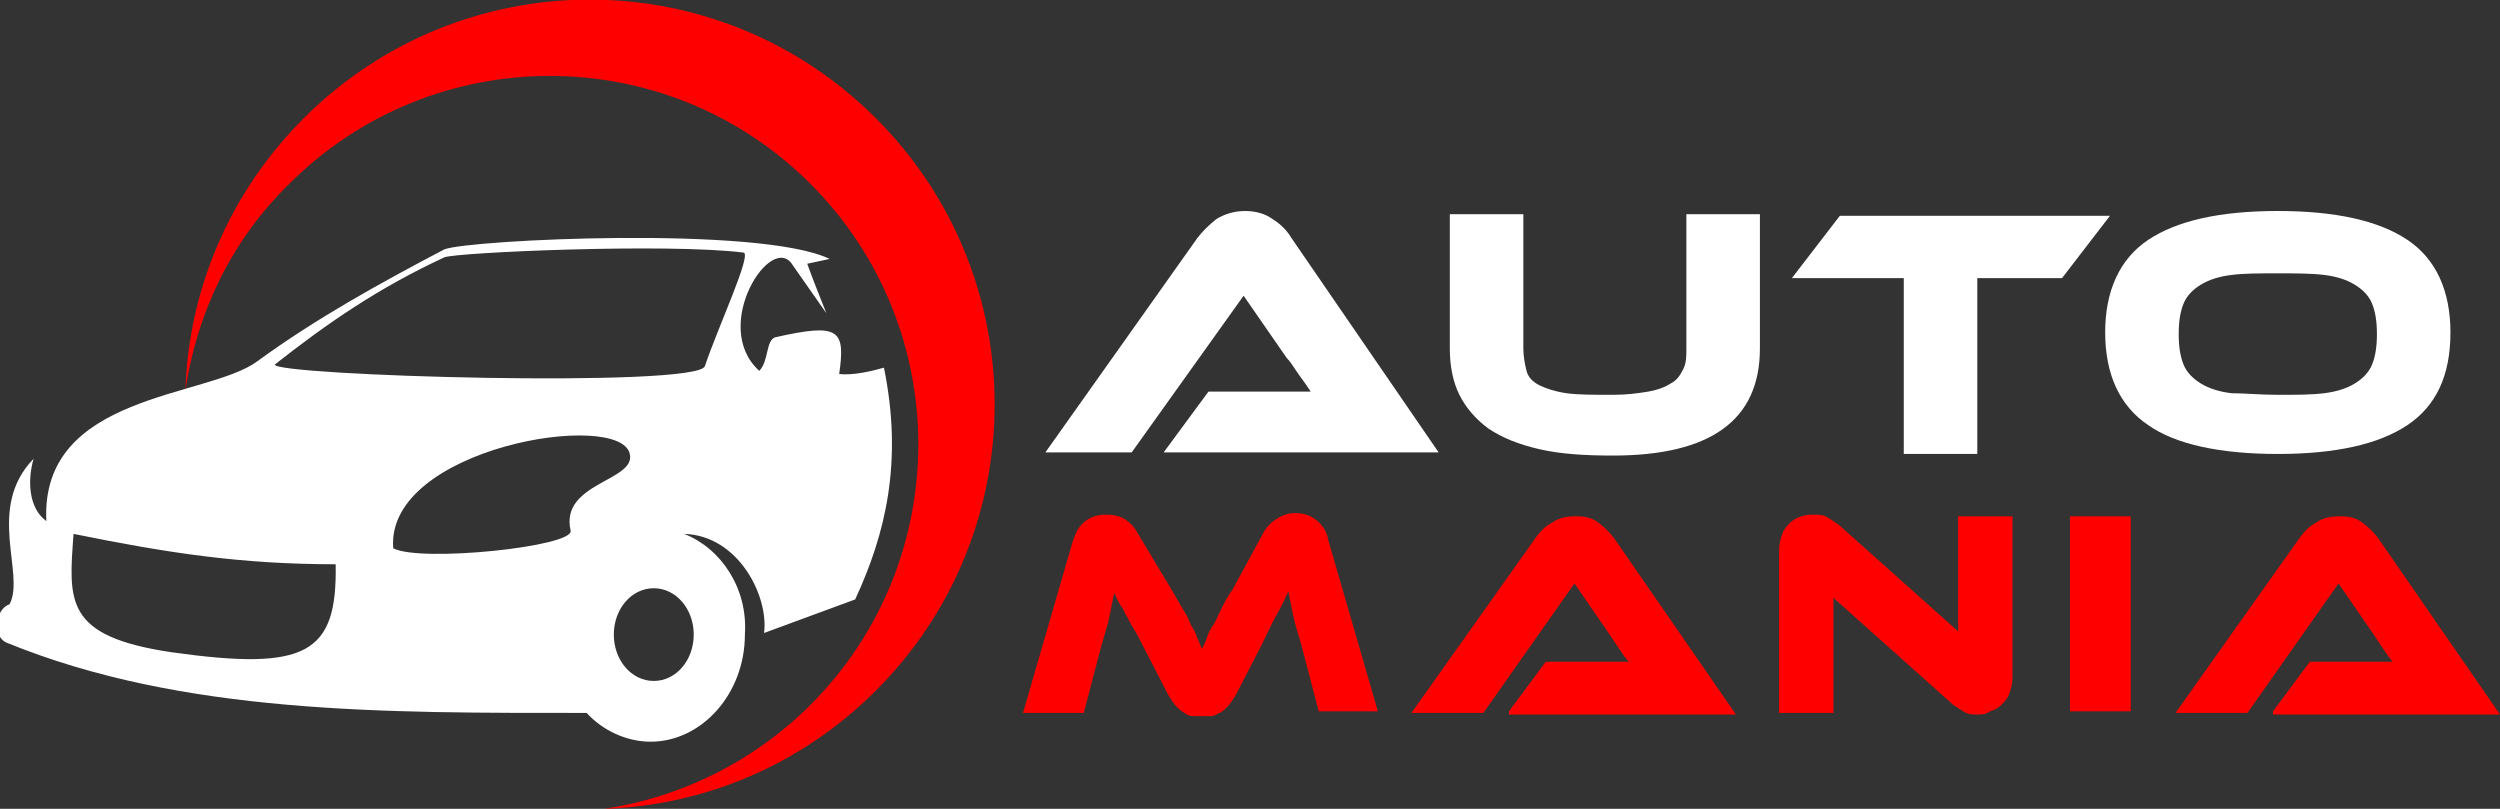 <?xml version="1.0" encoding="utf-8"?>
<!-- Generator: Adobe Illustrator 24.1.0, SVG Export Plug-In . SVG Version: 6.00 Build 0)  -->
<svg version="1.1" id="Layer_1" xmlns="http://www.w3.org/2000/svg" xmlns:xlink="http://www.w3.org/1999/xlink" x="0px" y="0px"
	 width="156.4px" height="50.6px" viewBox="0 0 156.4 50.6" style="enable-background:new 0 0 156.4 50.6;" xml:space="preserve">
<rect x="0" y="0" width="156.4" height="50.6" fill="#333333" stroke="none"/>
<style type="text/css">
	.st0{fill:#FFFFFF;}
	.st1{fill:#FE0000;}
	.st2{fill-rule:evenodd;clip-rule:evenodd;fill:#FFFFFF;}
	.st3{fill-rule:evenodd;clip-rule:evenodd;fill:#FE0000;}
</style>
<g>
	<path class="st0" d="M72.8,28.3l2.8-3.8h3.7c0.4,0,0.9,0,1.4,0s0.9,0,1.3,0c-0.2-0.3-0.4-0.6-0.7-1c-0.3-0.4-0.5-0.8-0.8-1.1
		l-2.7-3.9l-7,9.8h-5.4l9.5-13.4c0.3-0.4,0.7-0.8,1.2-1.2c0.5-0.3,1.1-0.5,1.8-0.5c0.7,0,1.3,0.2,1.7,0.5c0.5,0.3,0.9,0.7,1.2,1.2
		L90,28.3H72.8z"/>
	<path class="st0" d="M110.1,21.8c0,4.5-3.1,6.7-9.2,6.7c-1.8,0-3.3-0.1-4.6-0.4c-1.3-0.3-2.3-0.7-3.2-1.3c-0.8-0.6-1.4-1.3-1.8-2.1
		c-0.4-0.8-0.6-1.8-0.6-2.9v-8.4h4.6v8.4c0,0.5,0.1,1,0.2,1.4c0.1,0.4,0.4,0.7,0.8,0.9c0.4,0.2,1,0.4,1.7,0.5
		c0.7,0.1,1.7,0.1,2.9,0.1c0.9,0,1.6-0.1,2.2-0.2c0.6-0.1,1.1-0.3,1.4-0.5c0.4-0.2,0.6-0.5,0.8-0.9s0.2-0.8,0.2-1.3v-8.4h4.6V21.8z"
		/>
	<path class="st0" d="M132,13.5l-3,3.9h-5.3v11h-4.6v-11h-7l3-3.9H132z"/>
	<path class="st0" d="M142.5,13.2c3.6,0,6.3,0.6,8.1,1.8s2.7,3.2,2.7,5.8c0,2.7-0.9,4.6-2.7,5.8c-1.8,1.2-4.5,1.8-8.1,1.8
		c-3.6,0-6.4-0.6-8.1-1.8c-1.8-1.2-2.7-3.2-2.7-5.8c0-2.6,0.9-4.6,2.7-5.8C136.2,13.8,138.9,13.2,142.5,13.2z M142.5,24.7
		c1.2,0,2.1,0,2.9-0.1c0.8-0.1,1.4-0.3,1.9-0.6c0.5-0.3,0.9-0.7,1.1-1.2s0.3-1.1,0.3-1.9s-0.1-1.4-0.3-1.9s-0.6-0.9-1.1-1.2
		c-0.5-0.3-1.1-0.5-1.9-0.6c-0.8-0.1-1.8-0.1-2.9-0.1c-1.2,0-2.1,0-2.9,0.1c-0.8,0.1-1.4,0.3-1.9,0.6c-0.5,0.3-0.9,0.7-1.1,1.2
		c-0.2,0.5-0.3,1.1-0.3,1.9s0.1,1.4,0.3,1.9c0.2,0.5,0.6,0.9,1.1,1.2c0.5,0.3,1.1,0.5,1.9,0.6C140.4,24.6,141.4,24.7,142.5,24.7z"/>
	<path class="st1" d="M73.3,36.9c0.3,0.5,0.5,0.9,0.7,1.2s0.4,0.7,0.5,1c0.2,0.3,0.3,0.5,0.4,0.8c0.1,0.2,0.2,0.5,0.3,0.7
		c0.1-0.2,0.2-0.4,0.3-0.7s0.2-0.5,0.4-0.8c0.2-0.3,0.3-0.6,0.5-1c0.2-0.4,0.4-0.8,0.7-1.2l1.9-3.5c0.2-0.4,0.5-0.7,0.8-0.9
		c0.3-0.2,0.7-0.4,1.2-0.4c0.5,0,0.9,0.1,1.3,0.4c0.4,0.3,0.7,0.7,0.8,1.3l3.1,10.7h-3.7l-1.1-4.2c-0.2-0.7-0.4-1.3-0.5-1.8
		c-0.1-0.5-0.2-1-0.3-1.5c-0.2,0.4-0.4,0.9-0.7,1.4c-0.3,0.5-0.6,1.2-1,2l-1.6,3.1c-0.2,0.3-0.3,0.5-0.5,0.7s-0.3,0.3-0.5,0.4
		c-0.2,0.1-0.4,0.2-0.5,0.2s-0.4,0-0.6,0s-0.4,0-0.6,0c-0.2,0-0.4-0.1-0.5-0.2c-0.2-0.1-0.3-0.2-0.5-0.4s-0.3-0.4-0.5-0.7l-1.6-3.1
		c-0.2-0.4-0.4-0.8-0.6-1.1s-0.3-0.6-0.5-0.9c-0.1-0.3-0.3-0.5-0.4-0.7c-0.1-0.2-0.2-0.4-0.3-0.6c-0.1,0.5-0.2,1-0.3,1.5
		c-0.1,0.5-0.3,1.1-0.5,1.8l-1.1,4.2H64l3.1-10.7c0.2-0.6,0.4-1,0.8-1.3c0.4-0.3,0.8-0.4,1.3-0.4c0.5,0,0.9,0.1,1.2,0.3
		c0.3,0.2,0.6,0.5,0.8,0.9L73.3,36.9z"/>
	<path class="st1" d="M94.4,44.5l2.3-3.1h3.1c0.4,0,0.7,0,1.1,0s0.7,0,1,0c-0.2-0.2-0.4-0.5-0.6-0.8c-0.2-0.3-0.4-0.6-0.6-0.9
		l-2.2-3.2l-5.7,8.1h-4.5l7.8-11c0.3-0.4,0.6-0.7,1-0.9c0.4-0.3,0.9-0.4,1.5-0.4c0.6,0,1,0.1,1.4,0.4c0.4,0.3,0.7,0.6,1,1l7.6,11
		H94.4z"/>
	<path class="st1" d="M123.7,44.7c-0.2,0-0.5,0-0.7-0.1c-0.2-0.1-0.5-0.3-0.8-0.5l-7.5-6.7v7.2h-3.4V34.4c0-0.4,0.1-0.7,0.2-1
		c0.1-0.3,0.3-0.5,0.5-0.7s0.4-0.3,0.7-0.4s0.5-0.1,0.8-0.1c0.2,0,0.5,0,0.7,0.1c0.2,0.1,0.5,0.3,0.8,0.5l7.5,6.7v-7.2h3.4v10.1
		c0,0.4-0.1,0.7-0.2,1s-0.3,0.5-0.5,0.7c-0.2,0.2-0.4,0.3-0.7,0.4C124.2,44.7,124,44.7,123.7,44.7z"/>
	<path class="st1" d="M133.3,44.5h-3.8V32.3h3.8V44.5z"/>
	<path class="st1" d="M142.2,44.5l2.3-3.1h3.1c0.4,0,0.7,0,1.1,0s0.7,0,1,0c-0.2-0.2-0.4-0.5-0.6-0.8c-0.2-0.3-0.4-0.6-0.6-0.9
		l-2.2-3.2l-5.7,8.1h-4.5l7.8-11c0.3-0.4,0.6-0.7,1-0.9c0.4-0.3,0.9-0.4,1.5-0.4c0.6,0,1,0.1,1.4,0.4c0.4,0.3,0.7,0.6,1,1l7.6,11
		H142.2z"/>
</g>
<g>
	<path class="st2" d="M21,35.3c0.1,5.6-1.8,6.7-10.3,5.5c-6.7-1-6.4-3.2-6.1-7.4C10.5,34.6,15.1,35.3,21,35.3L21,35.3z M44.1,22.9
		c-0.4,1.4-27.2,0.6-26.9-0.1c3.3-2.6,6.5-4.8,10.6-6.7c0.6-0.3,13.9-0.9,18.7-0.3C47.1,15.8,44.9,20.5,44.1,22.9z M35.7,33.2
		c0.2,1-9.4,2-11.1,1.1c-0.5-6.3,14.2-8.7,14.8-5.9C39.8,30.1,35,30.2,35.7,33.2z M40.9,36.8c1.4,0,2.5,1.3,2.5,2.9
		c0,1.6-1.1,2.9-2.5,2.9c-1.4,0-2.5-1.3-2.5-2.9C38.4,38.1,39.5,36.8,40.9,36.8z M42.8,33.4c3.4,0.1,5.3,3.9,5,6.2
		c1.9-0.7,3.8-1.4,5.7-2.1c1.9-4.1,3-8.6,1.8-14.5c-0.7,0.2-1.9,0.5-2.8,0.4c0.4-2.8,0-3.2-4-2.3c-0.6,0.2-0.4,1.5-1,2.1
		c-3.1-2.8,0.8-8.8,2.1-6.6c0.7,1,1.4,2,2.1,3c-0.4-1-0.8-2-1.2-3.1c0.5-0.1,0.9-0.2,1.4-0.3c-4.3-2.1-22.6-1.2-24.1-0.6
		c-4,2.1-8,4.3-11.7,7c-3.1,2.3-13.6,2-13.2,10c-1.1-0.8-1.2-2.5-0.8-3.9c-3,3.1-0.5,7.2-1.5,9.1c-0.9,0.3-1.1,2-0.2,2.4
		c11,4.5,23.7,4.4,36.3,4.4c1,1.1,2.5,1.8,4,1.8c3.2,0,5.9-3,5.9-6.7C46.8,36.8,45.1,34.3,42.8,33.4z"/>
	<path class="st3" d="M18.1,11.5c9-9,23.6-9,32.6,0c9,9,9,23.6,0,32.6c-3.6,3.6-8.2,5.8-12.9,6.5c6.2-0.2,12.3-2.7,17-7.4
		c9.9-9.9,9.9-25.9,0-35.8c-9.9-9.9-25.9-9.9-35.8,0c-4.7,4.7-7.2,10.8-7.4,17C12.3,19.7,14.4,15.1,18.1,11.5L18.1,11.5z"/>
</g>
</svg>
